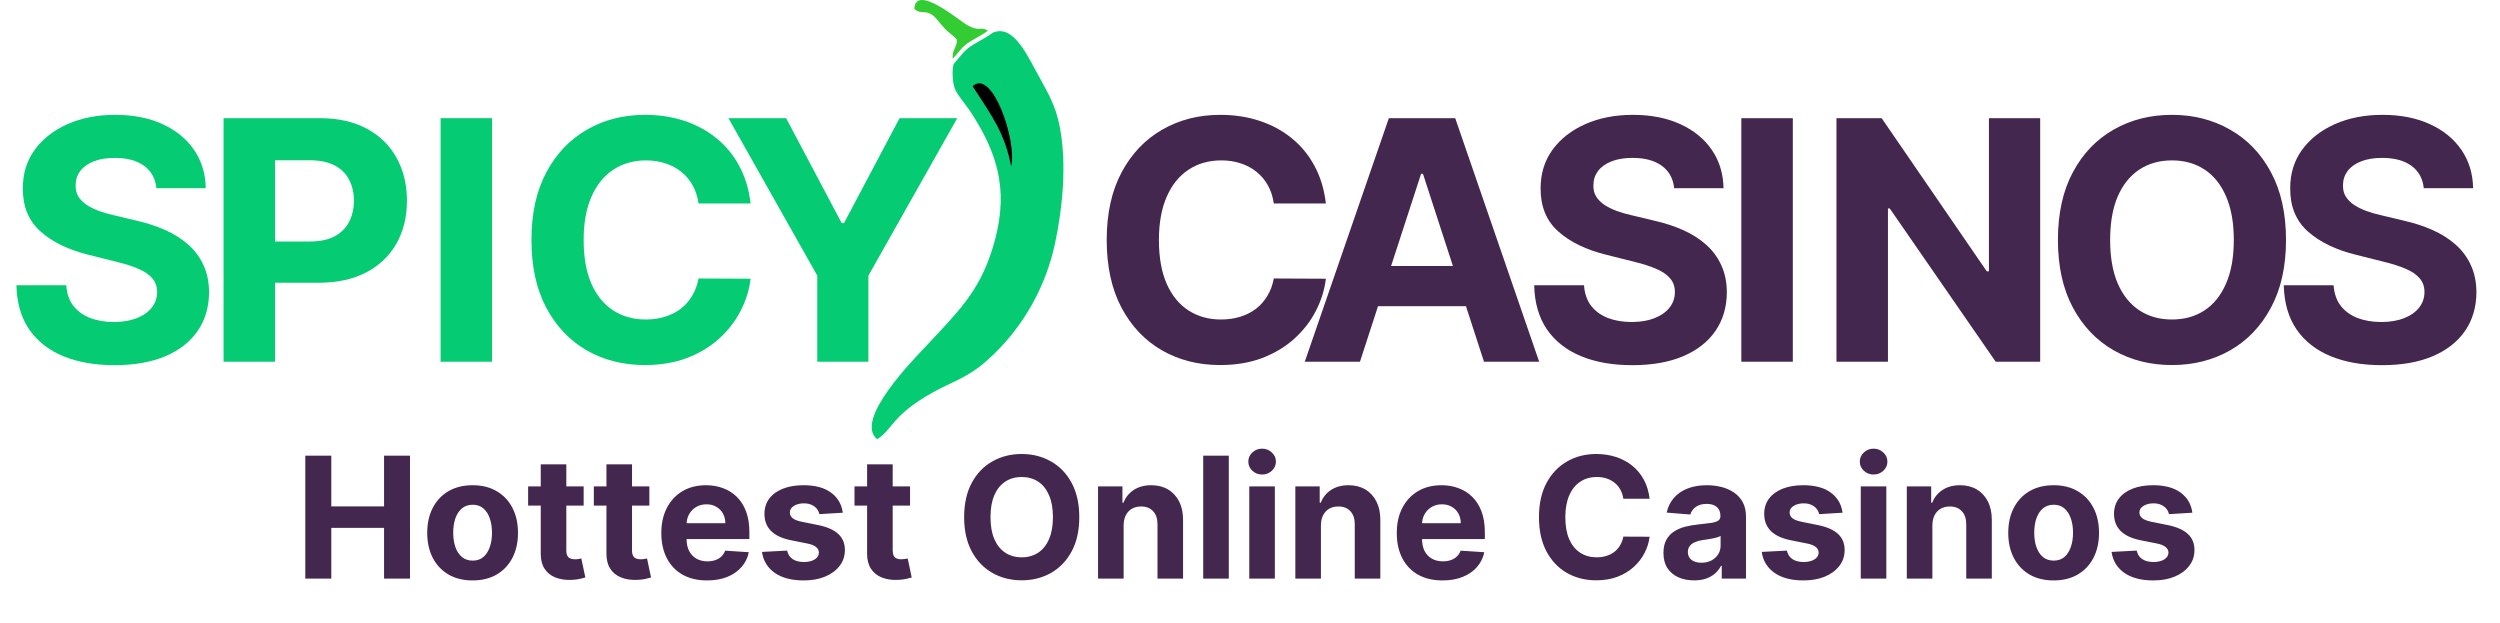 <svg width="297" height="74" viewBox="0 0 297 74" fill="none" xmlns="http://www.w3.org/2000/svg">
<path d="M18.58 22.36C18.466 21.221 17.982 20.335 17.124 19.704C16.267 19.073 15.104 18.758 13.635 18.758C12.636 18.758 11.793 18.899 11.106 19.182C10.418 19.455 9.891 19.836 9.524 20.326C9.166 20.816 8.987 21.371 8.987 21.993C8.968 22.511 9.076 22.963 9.312 23.349C9.557 23.735 9.891 24.07 10.315 24.352C10.739 24.625 11.228 24.866 11.784 25.073C12.34 25.271 12.933 25.44 13.564 25.581L16.164 26.203C17.426 26.486 18.584 26.862 19.639 27.333C20.694 27.804 21.608 28.384 22.38 29.071C23.152 29.759 23.75 30.569 24.174 31.501C24.607 32.434 24.829 33.502 24.838 34.708C24.829 36.479 24.377 38.014 23.482 39.314C22.596 40.604 21.316 41.607 19.639 42.323C17.972 43.029 15.961 43.383 13.607 43.383C11.271 43.383 9.236 43.025 7.503 42.309C5.78 41.593 4.433 40.533 3.463 39.13C2.502 37.717 1.998 35.97 1.951 33.889H7.871C7.937 34.859 8.214 35.669 8.704 36.319C9.203 36.959 9.867 37.444 10.696 37.774C11.534 38.094 12.481 38.254 13.536 38.254C14.572 38.254 15.471 38.103 16.234 37.802C17.007 37.501 17.605 37.081 18.029 36.545C18.452 36.008 18.664 35.391 18.664 34.694C18.664 34.044 18.471 33.498 18.085 33.055C17.708 32.612 17.153 32.236 16.418 31.925C15.693 31.614 14.803 31.331 13.748 31.077L10.597 30.286C8.158 29.693 6.232 28.765 4.819 27.503C3.406 26.241 2.705 24.541 2.714 22.403C2.705 20.651 3.171 19.12 4.113 17.811C5.064 16.502 6.368 15.48 8.026 14.745C9.684 14.011 11.568 13.644 13.677 13.644C15.825 13.644 17.699 14.011 19.3 14.745C20.911 15.48 22.163 16.502 23.058 17.811C23.953 19.12 24.414 20.637 24.443 22.36H18.58Z" fill="#05CB72"/>
<path fill-rule="evenodd" clip-rule="evenodd" d="M26.559 42.973V14.039H37.974C40.168 14.039 42.038 14.458 43.583 15.296C45.127 16.125 46.305 17.279 47.114 18.758C47.934 20.227 48.344 21.922 48.344 23.844C48.344 25.765 47.929 27.46 47.1 28.93C46.272 30.399 45.071 31.543 43.498 32.363C41.934 33.182 40.041 33.592 37.819 33.592H32.676V42.973H26.559ZM36.83 28.69H32.676V19.04H36.801C37.988 19.04 38.968 19.243 39.74 19.648C40.512 20.043 41.087 20.604 41.463 21.329C41.85 22.045 42.043 22.883 42.043 23.844C42.043 24.795 41.85 25.638 41.463 26.373C41.087 27.098 40.512 27.668 39.74 28.082C38.977 28.487 38.007 28.69 36.83 28.69Z" fill="#05CB72"/>
<path d="M58.459 42.973V14.039H52.342V42.973H58.459Z" fill="#05CB72"/>
<path d="M89.173 24.169H82.985C82.872 23.368 82.641 22.657 82.293 22.035C81.945 21.404 81.497 20.868 80.951 20.425C80.405 19.982 79.773 19.643 79.058 19.408C78.351 19.172 77.584 19.055 76.755 19.055C75.257 19.055 73.953 19.427 72.841 20.171C71.73 20.905 70.868 21.979 70.256 23.392C69.644 24.795 69.338 26.5 69.338 28.506C69.338 30.569 69.644 32.302 70.256 33.705C70.878 35.108 71.744 36.168 72.856 36.884C73.967 37.599 75.253 37.957 76.713 37.957C77.532 37.957 78.29 37.849 78.987 37.633C79.694 37.416 80.32 37.1 80.866 36.686C81.412 36.262 81.865 35.749 82.222 35.146C82.59 34.543 82.844 33.856 82.985 33.083L89.173 33.112C89.013 34.44 88.613 35.721 87.972 36.954C87.341 38.179 86.489 39.276 85.415 40.246C84.351 41.207 83.079 41.97 81.601 42.535C80.131 43.09 78.469 43.368 76.614 43.368C74.033 43.368 71.725 42.784 69.691 41.617C67.666 40.449 66.065 38.758 64.888 36.545C63.72 34.331 63.136 31.652 63.136 28.506C63.136 25.351 63.729 22.666 64.916 20.453C66.103 18.24 67.713 16.554 69.748 15.395C71.782 14.227 74.071 13.644 76.614 13.644C78.29 13.644 79.844 13.879 81.276 14.35C82.717 14.821 83.993 15.508 85.104 16.413C86.216 17.307 87.12 18.405 87.817 19.704C88.523 21.004 88.975 22.492 89.173 24.169Z" fill="#05CB72"/>
<path d="M93.391 14.039H86.539L97.093 32.744V42.973H103.167V32.744L113.721 14.039H106.869L100.271 26.5H99.989L93.391 14.039Z" fill="#05CB72"/>
<path fill-rule="evenodd" clip-rule="evenodd" d="M157.515 24.169H151.327C151.214 23.368 150.983 22.657 150.635 22.035C150.286 21.404 149.839 20.868 149.292 20.425C148.746 19.982 148.115 19.643 147.399 19.408C146.693 19.172 145.925 19.055 145.096 19.055C143.599 19.055 142.294 19.427 141.183 20.171C140.072 20.905 139.21 21.979 138.598 23.392C137.985 24.795 137.679 26.5 137.679 28.506C137.679 30.569 137.985 32.302 138.598 33.705C139.219 35.108 140.086 36.168 141.197 36.884C142.309 37.599 143.594 37.957 145.054 37.957C145.873 37.957 146.632 37.849 147.329 37.633C148.035 37.416 148.661 37.1 149.208 36.686C149.754 36.262 150.206 35.749 150.564 35.146C150.931 34.543 151.186 33.856 151.327 33.083L157.515 33.112C157.355 34.44 156.954 35.721 156.314 36.954C155.683 38.179 154.83 39.276 153.757 40.246C152.692 41.207 151.421 41.97 149.942 42.535C148.473 43.09 146.811 43.368 144.955 43.368C142.375 43.368 140.067 42.784 138.033 41.617C136.008 40.449 134.406 38.758 133.229 36.545C132.061 34.331 131.477 31.652 131.477 28.506C131.477 25.351 132.071 22.666 133.257 20.453C134.444 18.24 136.055 16.554 138.089 15.395C140.123 14.227 142.412 13.644 144.955 13.644C146.632 13.644 148.186 13.879 149.617 14.35C151.058 14.821 152.335 15.508 153.446 16.413C154.557 17.307 155.462 18.405 156.159 19.704C156.865 21.004 157.317 22.492 157.515 24.169ZM161.563 42.973H155.007L164.996 14.039H172.879L182.853 42.973H176.298L174.156 36.375H163.709L161.563 42.973ZM169.05 20.651L172.605 31.6H165.262L168.824 20.651H169.05ZM198.891 22.36C198.778 21.221 198.293 20.335 197.435 19.704C196.578 19.073 195.415 18.758 193.946 18.758C192.948 18.758 192.105 18.899 191.417 19.182C190.729 19.455 190.202 19.836 189.835 20.326C189.477 20.816 189.298 21.371 189.298 21.993C189.279 22.511 189.387 22.963 189.623 23.349C189.868 23.735 190.202 24.07 190.626 24.352C191.05 24.625 191.539 24.866 192.095 25.073C192.651 25.271 193.244 25.44 193.875 25.581L196.475 26.203C197.737 26.486 198.895 26.862 199.95 27.333C201.005 27.804 201.919 28.384 202.691 29.071C203.463 29.759 204.061 30.569 204.485 31.501C204.918 32.434 205.14 33.502 205.149 34.708C205.14 36.479 204.688 38.014 203.793 39.314C202.908 40.604 201.627 41.607 199.95 42.323C198.283 43.029 196.272 43.383 193.918 43.383C191.582 43.383 189.547 43.025 187.814 42.309C186.091 41.593 184.744 40.533 183.774 39.13C182.813 37.717 182.309 35.97 182.262 33.889H188.182C188.248 34.859 188.526 35.669 189.015 36.319C189.514 36.959 190.178 37.444 191.007 37.774C191.846 38.094 192.792 38.254 193.847 38.254C194.883 38.254 195.782 38.103 196.545 37.802C197.318 37.501 197.916 37.081 198.34 36.545C198.763 36.008 198.975 35.391 198.975 34.694C198.975 34.044 198.782 33.498 198.396 33.055C198.019 32.612 197.464 32.236 196.729 31.925C196.004 31.614 195.114 31.331 194.059 31.077L190.908 30.286C188.469 29.693 186.543 28.765 185.13 27.503C183.717 26.241 183.016 24.541 183.025 22.403C183.016 20.651 183.482 19.12 184.424 17.811C185.375 16.502 186.679 15.48 188.337 14.745C189.995 14.011 191.879 13.644 193.988 13.644C196.136 13.644 198.01 14.011 199.611 14.745C201.222 15.48 202.474 16.502 203.369 17.811C204.264 19.12 204.725 20.637 204.754 22.36H198.891ZM212.987 42.973H206.87V14.039H212.987V42.973ZM242.373 42.973H237.089L224.501 24.762H224.289V42.973H218.172V14.039H223.541L236.03 32.236H236.284V14.039H242.373V42.973ZM271.578 28.506C271.578 31.661 270.98 34.345 269.784 36.559C268.598 38.772 266.978 40.463 264.924 41.631C262.88 42.789 260.582 43.368 258.03 43.368C255.459 43.368 253.151 42.784 251.107 41.617C249.064 40.449 247.448 38.758 246.262 36.545C245.075 34.331 244.481 31.652 244.481 28.506C244.481 25.351 245.075 22.666 246.262 20.453C247.448 18.24 249.064 16.554 251.107 15.395C253.151 14.227 255.459 13.644 258.03 13.644C260.582 13.644 262.88 14.227 264.924 15.395C266.978 16.554 268.598 18.24 269.784 20.453C270.98 22.666 271.578 25.351 271.578 28.506ZM265.376 28.506C265.376 26.462 265.07 24.739 264.458 23.335C263.855 21.932 263.003 20.868 261.901 20.142C260.799 19.417 259.509 19.055 258.03 19.055C256.551 19.055 255.261 19.417 254.159 20.142C253.057 20.868 252.2 21.932 251.588 23.335C250.985 24.739 250.684 26.462 250.684 28.506C250.684 30.55 250.985 32.273 251.588 33.677C252.2 35.08 253.057 36.144 254.159 36.87C255.261 37.595 256.551 37.957 258.03 37.957C259.509 37.957 260.799 37.595 261.901 36.87C263.003 36.144 263.855 35.08 264.458 33.677C265.07 32.273 265.376 30.55 265.376 28.506ZM287.942 22.36C287.829 21.221 287.344 20.335 286.487 19.704C285.63 19.073 284.466 18.758 282.997 18.758C281.999 18.758 281.156 18.899 280.468 19.182C279.781 19.455 279.253 19.836 278.886 20.326C278.528 20.816 278.349 21.371 278.349 21.993C278.33 22.511 278.439 22.963 278.674 23.349C278.919 23.735 279.253 24.07 279.677 24.352C280.101 24.625 280.591 24.866 281.146 25.073C281.702 25.271 282.295 25.44 282.926 25.581L285.526 26.203C286.788 26.486 287.947 26.862 289.001 27.333C290.056 27.804 290.97 28.384 291.742 29.071C292.515 29.759 293.113 30.569 293.536 31.501C293.97 32.434 294.191 33.502 294.2 34.708C294.191 36.479 293.739 38.014 292.844 39.314C291.959 40.604 290.678 41.607 289.001 42.323C287.334 43.029 285.324 43.383 282.969 43.383C280.633 43.383 278.599 43.025 276.866 42.309C275.142 41.593 273.795 40.533 272.825 39.13C271.864 37.717 271.361 35.97 271.313 33.889H277.233C277.299 34.859 277.577 35.669 278.067 36.319C278.566 36.959 279.23 37.444 280.059 37.774C280.897 38.094 281.843 38.254 282.898 38.254C283.934 38.254 284.834 38.103 285.597 37.802C286.369 37.501 286.967 37.081 287.391 36.545C287.815 36.008 288.027 35.391 288.027 34.694C288.027 34.044 287.834 33.498 287.447 33.055C287.071 32.612 286.515 32.236 285.78 31.925C285.055 31.614 284.165 31.331 283.11 31.077L279.96 30.286C277.52 29.693 275.594 28.765 274.181 27.503C272.769 26.241 272.067 24.541 272.076 22.403C272.067 20.651 272.533 19.12 273.475 17.811C274.426 16.502 275.731 15.48 277.388 14.745C279.046 14.011 280.93 13.644 283.04 13.644C285.187 13.644 287.061 14.011 288.662 14.745C290.273 15.48 291.526 16.502 292.42 17.811C293.315 19.12 293.777 20.637 293.805 22.36H287.942ZM148.414 68.741V57.787H151.452V68.741H148.414ZM149.94 56.374C149.488 56.374 149.101 56.225 148.778 55.925C148.459 55.621 148.3 55.257 148.3 54.834C148.3 54.416 148.459 54.057 148.778 53.757C149.101 53.453 149.488 53.301 149.94 53.301C150.392 53.301 150.777 53.453 151.095 53.757C151.419 54.057 151.58 54.416 151.58 54.834C151.58 55.257 151.419 55.621 151.095 55.925C150.777 56.225 150.392 56.374 149.94 56.374ZM127.313 65.503C127.917 64.386 128.219 63.031 128.219 61.438C128.219 59.845 127.917 58.49 127.313 57.373C126.714 56.256 125.896 55.405 124.86 54.82C123.828 54.23 122.668 53.935 121.379 53.935C120.081 53.935 118.917 54.23 117.885 54.82C116.853 55.405 116.038 56.256 115.439 57.373C114.84 58.49 114.54 59.845 114.54 61.438C114.54 63.026 114.84 64.379 115.439 65.496C116.038 66.613 116.853 67.467 117.885 68.056C118.917 68.646 120.081 68.941 121.379 68.941C122.668 68.941 123.828 68.648 124.86 68.063C125.896 67.474 126.714 66.62 127.313 65.503ZM124.624 58.828C124.933 59.536 125.088 60.406 125.088 61.438C125.088 62.47 124.933 63.34 124.624 64.048C124.32 64.757 123.89 65.294 123.333 65.66C122.777 66.026 122.126 66.209 121.379 66.209C120.633 66.209 119.982 66.026 119.425 65.66C118.869 65.294 118.436 64.757 118.127 64.048C117.823 63.34 117.671 62.47 117.671 61.438C117.671 60.406 117.823 59.536 118.127 58.828C118.436 58.119 118.869 57.582 119.425 57.216C119.982 56.85 120.633 56.667 121.379 56.667C122.126 56.667 122.777 56.85 123.333 57.216C123.89 57.582 124.32 58.119 124.624 58.828ZM36.27 54.135V68.741H39.358V62.708H45.626V68.741H48.707V54.135H45.626V60.161H39.358V54.135H36.27ZM53.272 68.249C54.08 68.719 55.038 68.955 56.146 68.955C57.253 68.955 58.209 68.719 59.013 68.249C59.821 67.773 60.444 67.112 60.881 66.266C61.319 65.415 61.537 64.429 61.537 63.307C61.537 62.175 61.319 61.186 60.881 60.34C60.444 59.489 59.821 58.828 59.013 58.357C58.209 57.882 57.253 57.644 56.146 57.644C55.038 57.644 54.08 57.882 53.272 58.357C52.468 58.828 51.848 59.489 51.41 60.34C50.973 61.186 50.754 62.175 50.754 63.307C50.754 64.429 50.973 65.415 51.41 66.266C51.848 67.112 52.468 67.773 53.272 68.249ZM57.422 66.174C57.085 66.459 56.664 66.601 56.16 66.601C55.651 66.601 55.223 66.459 54.876 66.174C54.534 65.883 54.275 65.489 54.099 64.99C53.928 64.49 53.842 63.922 53.842 63.285C53.842 62.648 53.928 62.08 54.099 61.581C54.275 61.081 54.534 60.687 54.876 60.397C55.223 60.107 55.651 59.962 56.16 59.962C56.664 59.962 57.085 60.107 57.422 60.397C57.76 60.687 58.014 61.081 58.185 61.581C58.361 62.08 58.449 62.648 58.449 63.285C58.449 63.922 58.361 64.49 58.185 64.99C58.014 65.489 57.76 65.883 57.422 66.174ZM69.339 57.787V60.069H67.278V65.375C67.278 65.655 67.321 65.874 67.407 66.031C67.492 66.183 67.611 66.29 67.763 66.352C67.92 66.414 68.101 66.445 68.305 66.445C68.448 66.445 68.591 66.433 68.733 66.409C68.876 66.38 68.985 66.359 69.061 66.345L69.539 68.605C69.387 68.653 69.173 68.708 68.897 68.769C68.621 68.836 68.286 68.876 67.891 68.891C67.159 68.919 66.517 68.822 65.966 68.598C65.419 68.375 64.994 68.028 64.689 67.557C64.385 67.086 64.235 66.492 64.24 65.774V60.069H62.742V57.787H64.24V55.162H67.278V57.787H69.339ZM77.145 60.069V57.787H75.084V55.162H72.046V57.787H70.548V60.069H72.046V65.774C72.041 66.492 72.191 67.086 72.495 67.557C72.799 68.028 73.225 68.375 73.772 68.598C74.323 68.822 74.965 68.919 75.697 68.891C76.092 68.876 76.427 68.836 76.703 68.769C76.978 68.708 77.192 68.653 77.345 68.605L76.867 66.345C76.791 66.359 76.681 66.38 76.539 66.409C76.396 66.433 76.254 66.445 76.111 66.445C75.906 66.445 75.726 66.414 75.569 66.352C75.417 66.29 75.298 66.183 75.212 66.031C75.127 65.874 75.084 65.655 75.084 65.375V60.069H77.145ZM83.999 68.955C82.872 68.955 81.902 68.727 81.089 68.27C80.281 67.809 79.658 67.158 79.22 66.316C78.783 65.47 78.564 64.469 78.564 63.314C78.564 62.187 78.783 61.198 79.22 60.347C79.658 59.496 80.273 58.833 81.067 58.357C81.866 57.882 82.803 57.644 83.877 57.644C84.6 57.644 85.273 57.761 85.895 57.993C86.523 58.222 87.07 58.566 87.536 59.028C88.007 59.489 88.373 60.069 88.634 60.768C88.896 61.462 89.026 62.275 89.026 63.207V64.041H81.567V64.048C81.567 64.59 81.666 65.059 81.866 65.453C82.071 65.848 82.358 66.152 82.729 66.366C83.1 66.58 83.54 66.687 84.048 66.687C84.386 66.687 84.695 66.639 84.976 66.544C85.256 66.449 85.496 66.307 85.696 66.117C85.895 65.926 86.048 65.693 86.152 65.418L88.962 65.603C88.82 66.278 88.527 66.868 88.085 67.372C87.648 67.871 87.082 68.261 86.388 68.541C85.698 68.817 84.902 68.955 83.999 68.955ZM81.873 61.081C81.689 61.406 81.588 61.765 81.57 62.158H86.167C86.167 61.721 86.072 61.334 85.881 60.996C85.691 60.658 85.427 60.395 85.09 60.204C84.757 60.009 84.369 59.912 83.927 59.912C83.466 59.912 83.057 60.019 82.701 60.233C82.349 60.442 82.073 60.725 81.873 61.081ZM97.342 61.081L100.123 60.91C99.99 59.902 99.524 59.106 98.725 58.521C97.931 57.936 96.843 57.644 95.459 57.644C94.522 57.644 93.705 57.782 93.006 58.058C92.312 58.333 91.772 58.726 91.387 59.234C91.007 59.743 90.816 60.349 90.816 61.053C90.816 61.871 91.076 62.544 91.594 63.071C92.117 63.599 92.913 63.97 93.983 64.184L95.88 64.562C96.355 64.657 96.707 64.795 96.935 64.975C97.164 65.151 97.28 65.377 97.285 65.653C97.28 65.981 97.114 66.25 96.786 66.459C96.462 66.663 96.034 66.766 95.502 66.766C94.96 66.766 94.515 66.651 94.168 66.423C93.821 66.19 93.603 65.853 93.512 65.41L90.524 65.567C90.671 66.613 91.173 67.441 92.029 68.049C92.889 68.653 94.045 68.955 95.495 68.955C96.446 68.955 97.285 68.805 98.012 68.506C98.745 68.201 99.32 67.778 99.738 67.236C100.161 66.694 100.373 66.064 100.373 65.346C100.373 64.557 100.111 63.92 99.588 63.435C99.065 62.95 98.272 62.598 97.206 62.38L95.224 61.98C94.715 61.871 94.356 61.726 94.147 61.545C93.938 61.364 93.833 61.143 93.833 60.882C93.833 60.554 93.995 60.292 94.318 60.097C94.641 59.898 95.038 59.798 95.509 59.798C95.861 59.798 96.163 59.857 96.415 59.976C96.672 60.09 96.878 60.245 97.035 60.44C97.192 60.63 97.294 60.844 97.342 61.081ZM108.113 57.787V60.069H106.052V65.375C106.052 65.655 106.094 65.874 106.18 66.031C106.265 66.183 106.384 66.29 106.536 66.352C106.693 66.414 106.874 66.445 107.079 66.445C107.221 66.445 107.364 66.433 107.506 66.409C107.649 66.38 107.758 66.359 107.834 66.345L108.312 68.605C108.16 68.653 107.946 68.708 107.67 68.769C107.395 68.836 107.059 68.876 106.665 68.891C105.933 68.919 105.291 68.822 104.739 68.598C104.193 68.375 103.767 68.028 103.463 67.557C103.158 67.086 103.009 66.492 103.013 65.774V60.069H101.516V57.787H103.013V55.162H106.052V57.787H108.113ZM133.487 62.408V68.741H130.449V57.787H133.345V59.719H133.473C133.715 59.082 134.122 58.578 134.692 58.207C135.263 57.832 135.955 57.644 136.768 57.644C137.529 57.644 138.192 57.81 138.758 58.143C139.323 58.476 139.763 58.952 140.077 59.57C140.391 60.183 140.548 60.915 140.548 61.766V68.741H137.51V62.308C137.514 61.638 137.343 61.115 136.996 60.739C136.649 60.359 136.171 60.169 135.563 60.169C135.154 60.169 134.792 60.257 134.479 60.432C134.17 60.608 133.927 60.865 133.751 61.203C133.58 61.535 133.492 61.937 133.487 62.408ZM142.942 68.741H145.98V54.135H142.942V68.741ZM156.924 68.741V62.408C156.929 61.937 157.017 61.535 157.188 61.203C157.364 60.865 157.606 60.608 157.915 60.432C158.229 60.257 158.59 60.169 158.999 60.169C159.608 60.169 160.086 60.359 160.433 60.739C160.78 61.115 160.951 61.638 160.946 62.308V68.741H163.984V61.766C163.984 60.915 163.827 60.183 163.514 59.57C163.2 58.952 162.76 58.476 162.194 58.143C161.628 57.81 160.965 57.644 160.204 57.644C159.391 57.644 158.7 57.832 158.129 58.207C157.559 58.578 157.152 59.082 156.91 59.719H156.781V57.787H153.886V68.741H156.924ZM171.371 68.955C170.244 68.955 169.274 68.727 168.461 68.27C167.653 67.809 167.03 67.158 166.593 66.316C166.155 65.47 165.937 64.469 165.937 63.314C165.937 62.187 166.155 61.198 166.593 60.347C167.03 59.496 167.646 58.833 168.44 58.357C169.239 57.882 170.175 57.644 171.25 57.644C171.972 57.644 172.645 57.761 173.268 57.993C173.896 58.222 174.442 58.566 174.908 59.028C175.379 59.489 175.745 60.069 176.007 60.768C176.268 61.462 176.399 62.275 176.399 63.207V64.041H168.939V64.048C168.939 64.59 169.039 65.059 169.239 65.453C169.443 65.848 169.731 66.152 170.101 66.366C170.472 66.58 170.912 66.687 171.421 66.687C171.758 66.687 172.067 66.639 172.348 66.544C172.628 66.449 172.869 66.307 173.068 66.117C173.268 65.926 173.42 65.693 173.525 65.418L176.335 65.603C176.192 66.278 175.9 66.868 175.457 67.372C175.02 67.871 174.454 68.261 173.76 68.541C173.071 68.817 172.274 68.955 171.371 68.955ZM169.246 61.081C169.061 61.406 168.96 61.765 168.942 62.158H173.539C173.539 61.721 173.444 61.334 173.254 60.996C173.063 60.658 172.8 60.395 172.462 60.204C172.129 60.009 171.742 59.912 171.3 59.912C170.838 59.912 170.43 60.019 170.073 60.233C169.721 60.442 169.445 60.725 169.246 61.081ZM192.85 59.249H195.974C195.874 58.402 195.645 57.651 195.289 56.995C194.937 56.339 194.481 55.785 193.92 55.333C193.359 54.877 192.714 54.53 191.987 54.292C191.264 54.054 190.48 53.935 189.633 53.935C188.35 53.935 187.194 54.23 186.167 54.82C185.14 55.405 184.327 56.256 183.728 57.373C183.129 58.49 182.83 59.845 182.83 61.438C182.83 63.026 183.125 64.379 183.714 65.496C184.308 66.613 185.117 67.467 186.139 68.056C187.166 68.646 188.331 68.941 189.633 68.941C190.57 68.941 191.409 68.8 192.151 68.52C192.897 68.235 193.539 67.85 194.076 67.365C194.618 66.875 195.049 66.321 195.367 65.703C195.691 65.08 195.893 64.433 195.974 63.763L192.85 63.749C192.779 64.139 192.65 64.486 192.465 64.79C192.284 65.094 192.056 65.353 191.78 65.567C191.504 65.776 191.188 65.936 190.832 66.045C190.48 66.154 190.097 66.209 189.683 66.209C188.946 66.209 188.297 66.028 187.736 65.667C187.175 65.306 186.738 64.771 186.424 64.062C186.115 63.354 185.961 62.479 185.961 61.438C185.961 60.425 186.115 59.565 186.424 58.856C186.733 58.143 187.168 57.601 187.729 57.23C188.29 56.855 188.949 56.667 189.705 56.667C190.123 56.667 190.511 56.726 190.867 56.845C191.229 56.964 191.547 57.135 191.823 57.359C192.099 57.582 192.324 57.853 192.5 58.172C192.676 58.486 192.793 58.844 192.85 59.249ZM201.255 68.948C200.556 68.948 199.933 68.826 199.386 68.584C198.839 68.337 198.407 67.973 198.088 67.493C197.774 67.008 197.617 66.404 197.617 65.681C197.617 65.073 197.729 64.562 197.953 64.148C198.176 63.734 198.48 63.402 198.865 63.15C199.251 62.898 199.688 62.708 200.178 62.579C200.672 62.451 201.19 62.36 201.732 62.308C202.369 62.242 202.883 62.18 203.273 62.123C203.663 62.061 203.946 61.971 204.122 61.852C204.297 61.733 204.385 61.557 204.385 61.324V61.281C204.385 60.83 204.243 60.48 203.957 60.233C203.677 59.986 203.278 59.862 202.759 59.862C202.213 59.862 201.778 59.983 201.454 60.226C201.131 60.463 200.917 60.763 200.812 61.124L198.002 60.896C198.145 60.23 198.426 59.655 198.844 59.17C199.262 58.681 199.802 58.305 200.463 58.043C201.129 57.777 201.899 57.644 202.774 57.644C203.382 57.644 203.965 57.715 204.521 57.858C205.082 58.001 205.579 58.222 206.011 58.521C206.449 58.821 206.794 59.206 207.046 59.676C207.297 60.142 207.423 60.701 207.423 61.352V68.741H204.542V67.222H204.457C204.281 67.564 204.045 67.866 203.751 68.128C203.456 68.384 203.102 68.586 202.688 68.734C202.274 68.876 201.797 68.948 201.255 68.948ZM202.125 66.851C202.572 66.851 202.966 66.763 203.308 66.587C203.651 66.406 203.919 66.164 204.114 65.86C204.309 65.555 204.407 65.211 204.407 64.826V63.663C204.312 63.725 204.181 63.782 204.015 63.834C203.853 63.882 203.67 63.927 203.465 63.97C203.261 64.008 203.056 64.043 202.852 64.077C202.648 64.105 202.462 64.132 202.296 64.155C201.939 64.207 201.628 64.291 201.362 64.405C201.095 64.519 200.888 64.674 200.741 64.868C200.594 65.059 200.52 65.296 200.52 65.582C200.52 65.995 200.67 66.311 200.969 66.53C201.274 66.744 201.659 66.851 202.125 66.851ZM216.113 61.081L218.895 60.91C218.762 59.902 218.296 59.106 217.497 58.521C216.703 57.936 215.614 57.644 214.231 57.644C213.294 57.644 212.476 57.782 211.777 58.058C211.083 58.333 210.544 58.726 210.159 59.234C209.778 59.743 209.588 60.349 209.588 61.053C209.588 61.871 209.847 62.544 210.365 63.071C210.888 63.599 211.685 63.97 212.754 64.184L214.651 64.562C215.127 64.657 215.479 64.795 215.707 64.975C215.935 65.151 216.052 65.377 216.056 65.653C216.052 65.981 215.885 66.25 215.557 66.459C215.234 66.663 214.806 66.766 214.273 66.766C213.731 66.766 213.287 66.651 212.94 66.423C212.593 66.19 212.374 65.853 212.284 65.41L209.296 65.567C209.443 66.613 209.945 67.441 210.8 68.049C211.661 68.653 212.816 68.955 214.266 68.955C215.217 68.955 216.056 68.805 216.784 68.506C217.516 68.201 218.091 67.778 218.51 67.236C218.933 66.694 219.144 66.064 219.144 65.346C219.144 64.557 218.883 63.92 218.36 63.435C217.837 62.95 217.043 62.598 215.978 62.38L213.995 61.98C213.487 61.871 213.128 61.726 212.918 61.545C212.709 61.364 212.605 61.143 212.605 60.882C212.605 60.554 212.766 60.292 213.09 60.097C213.413 59.898 213.81 59.798 214.281 59.798C214.632 59.798 214.934 59.857 215.186 59.976C215.443 60.09 215.65 60.245 215.807 60.44C215.964 60.63 216.066 60.844 216.113 61.081ZM221.058 68.741V57.787H224.096V68.741H221.058ZM222.584 56.374C222.132 56.374 221.745 56.225 221.421 55.925C221.103 55.621 220.943 55.257 220.943 54.834C220.943 54.416 221.103 54.057 221.421 53.757C221.745 53.453 222.132 53.301 222.584 53.301C223.035 53.301 223.421 53.453 223.739 53.757C224.062 54.057 224.224 54.416 224.224 54.834C224.224 55.257 224.062 55.621 223.739 55.925C223.421 56.225 223.035 56.374 222.584 56.374ZM229.567 68.741V62.408C229.572 61.937 229.66 61.535 229.831 61.203C230.007 60.865 230.25 60.608 230.559 60.432C230.873 60.257 231.234 60.169 231.643 60.169C232.251 60.169 232.729 60.359 233.076 60.739C233.423 61.115 233.594 61.638 233.59 62.308V68.741H236.628V61.766C236.628 60.915 236.471 60.183 236.157 59.57C235.843 58.952 235.404 58.476 234.838 58.143C234.272 57.81 233.609 57.644 232.848 57.644C232.035 57.644 231.343 57.832 230.773 58.207C230.202 58.578 229.796 59.082 229.553 59.719H229.425V57.787H226.529V68.741H229.567ZM243.972 68.955C242.864 68.955 241.906 68.719 241.098 68.249C240.294 67.773 239.674 67.112 239.236 66.266C238.799 65.415 238.58 64.429 238.58 63.307C238.58 62.175 238.799 61.186 239.236 60.34C239.674 59.489 240.294 58.828 241.098 58.357C241.906 57.882 242.864 57.644 243.972 57.644C245.08 57.644 246.035 57.882 246.839 58.357C247.647 58.828 248.27 59.489 248.707 60.34C249.145 61.186 249.363 62.175 249.363 63.307C249.363 64.429 249.145 65.415 248.707 66.266C248.27 67.112 247.647 67.773 246.839 68.249C246.035 68.719 245.08 68.955 243.972 68.955ZM243.986 66.601C244.49 66.601 244.911 66.459 245.248 66.174C245.586 65.883 245.84 65.489 246.011 64.99C246.187 64.49 246.275 63.922 246.275 63.285C246.275 62.648 246.187 62.08 246.011 61.581C245.84 61.081 245.586 60.687 245.248 60.397C244.911 60.107 244.49 59.962 243.986 59.962C243.477 59.962 243.049 60.107 242.702 60.397C242.36 60.687 242.101 61.081 241.925 61.581C241.754 62.08 241.668 62.648 241.668 63.285C241.668 63.922 241.754 64.49 241.925 64.99C242.101 65.489 242.36 65.883 242.702 66.174C243.049 66.459 243.477 66.601 243.986 66.601ZM257.672 61.081L260.453 60.91C260.32 59.902 259.854 59.106 259.055 58.521C258.261 57.936 257.173 57.644 255.789 57.644C254.852 57.644 254.035 57.782 253.336 58.058C252.642 58.333 252.102 58.726 251.717 59.234C251.336 59.743 251.146 60.349 251.146 61.053C251.146 61.871 251.405 62.544 251.924 63.071C252.447 63.599 253.243 63.97 254.313 64.184L256.21 64.562C256.685 64.657 257.037 64.795 257.265 64.975C257.493 65.151 257.61 65.377 257.615 65.653C257.61 65.981 257.444 66.25 257.115 66.459C256.792 66.663 256.364 66.766 255.832 66.766C255.29 66.766 254.845 66.651 254.498 66.423C254.151 66.19 253.932 65.853 253.842 65.41L250.854 65.567C251.001 66.613 251.503 67.441 252.359 68.049C253.219 68.653 254.375 68.955 255.825 68.955C256.776 68.955 257.615 68.805 258.342 68.506C259.074 68.201 259.65 67.778 260.068 67.236C260.491 66.694 260.703 66.064 260.703 65.346C260.703 64.557 260.441 63.92 259.918 63.435C259.395 62.95 258.601 62.598 257.536 62.38L255.554 61.98C255.045 61.871 254.686 61.726 254.477 61.545C254.268 61.364 254.163 61.143 254.163 60.882C254.163 60.554 254.325 60.292 254.648 60.097C254.971 59.898 255.368 59.798 255.839 59.798C256.191 59.798 256.493 59.857 256.745 59.976C257.001 60.09 257.208 60.245 257.365 60.44C257.522 60.63 257.624 60.844 257.672 61.081Z" fill="#44274F"/>
<path fill-rule="evenodd" clip-rule="evenodd" d="M117.932 3.896C120.209 2.865 121.852 6.176 122.985 8.277C124.404 10.908 125.378 12.335 125.911 15.13C126.735 19.449 126.257 24.603 125.341 28.902C124.316 33.715 121.786 38.792 117.265 42.822C114.934 44.899 113.121 45.324 110.755 46.653C105.927 49.365 106.134 50.938 104.206 52.18C101.387 49.88 108.624 42.612 110.071 41.062C113.819 37.05 116.27 34.672 117.844 29.738C119.925 23.215 118.824 18.605 115.223 13.162C114.74 12.431 113.63 11.167 113.399 10.434C113.142 9.622 113.087 8.289 113.299 7.602C114.148 6.644 114.532 5.961 115.598 5.316C116.345 4.865 117.163 4.447 117.932 3.897L117.932 3.896Z" fill="#05CB72"/>
<path fill-rule="evenodd" clip-rule="evenodd" d="M117.364 3.651C116.673 4.145 115.938 4.521 115.267 4.926C114.309 5.506 113.965 6.12 113.202 6.98C113.018 6.076 113.723 5.562 113.68 4.734C113.393 4.323 112.965 4.087 112.535 3.689C112.027 3.218 111.68 2.715 111.224 2.208C110.082 0.933 109.429 1.848 108.624 1.052C108.766 -1.999 114.052 2.511 114.889 2.978C116.467 3.857 116.485 3.064 117.363 3.651L117.364 3.651Z" fill="#33CC33"/>
<path fill-rule="evenodd" clip-rule="evenodd" d="M120.135 19.78C119.332 15.796 117.978 13.976 115.544 10.237C117.885 8.081 120.83 16.718 120.135 19.78Z" fill="black"/>
</svg>
